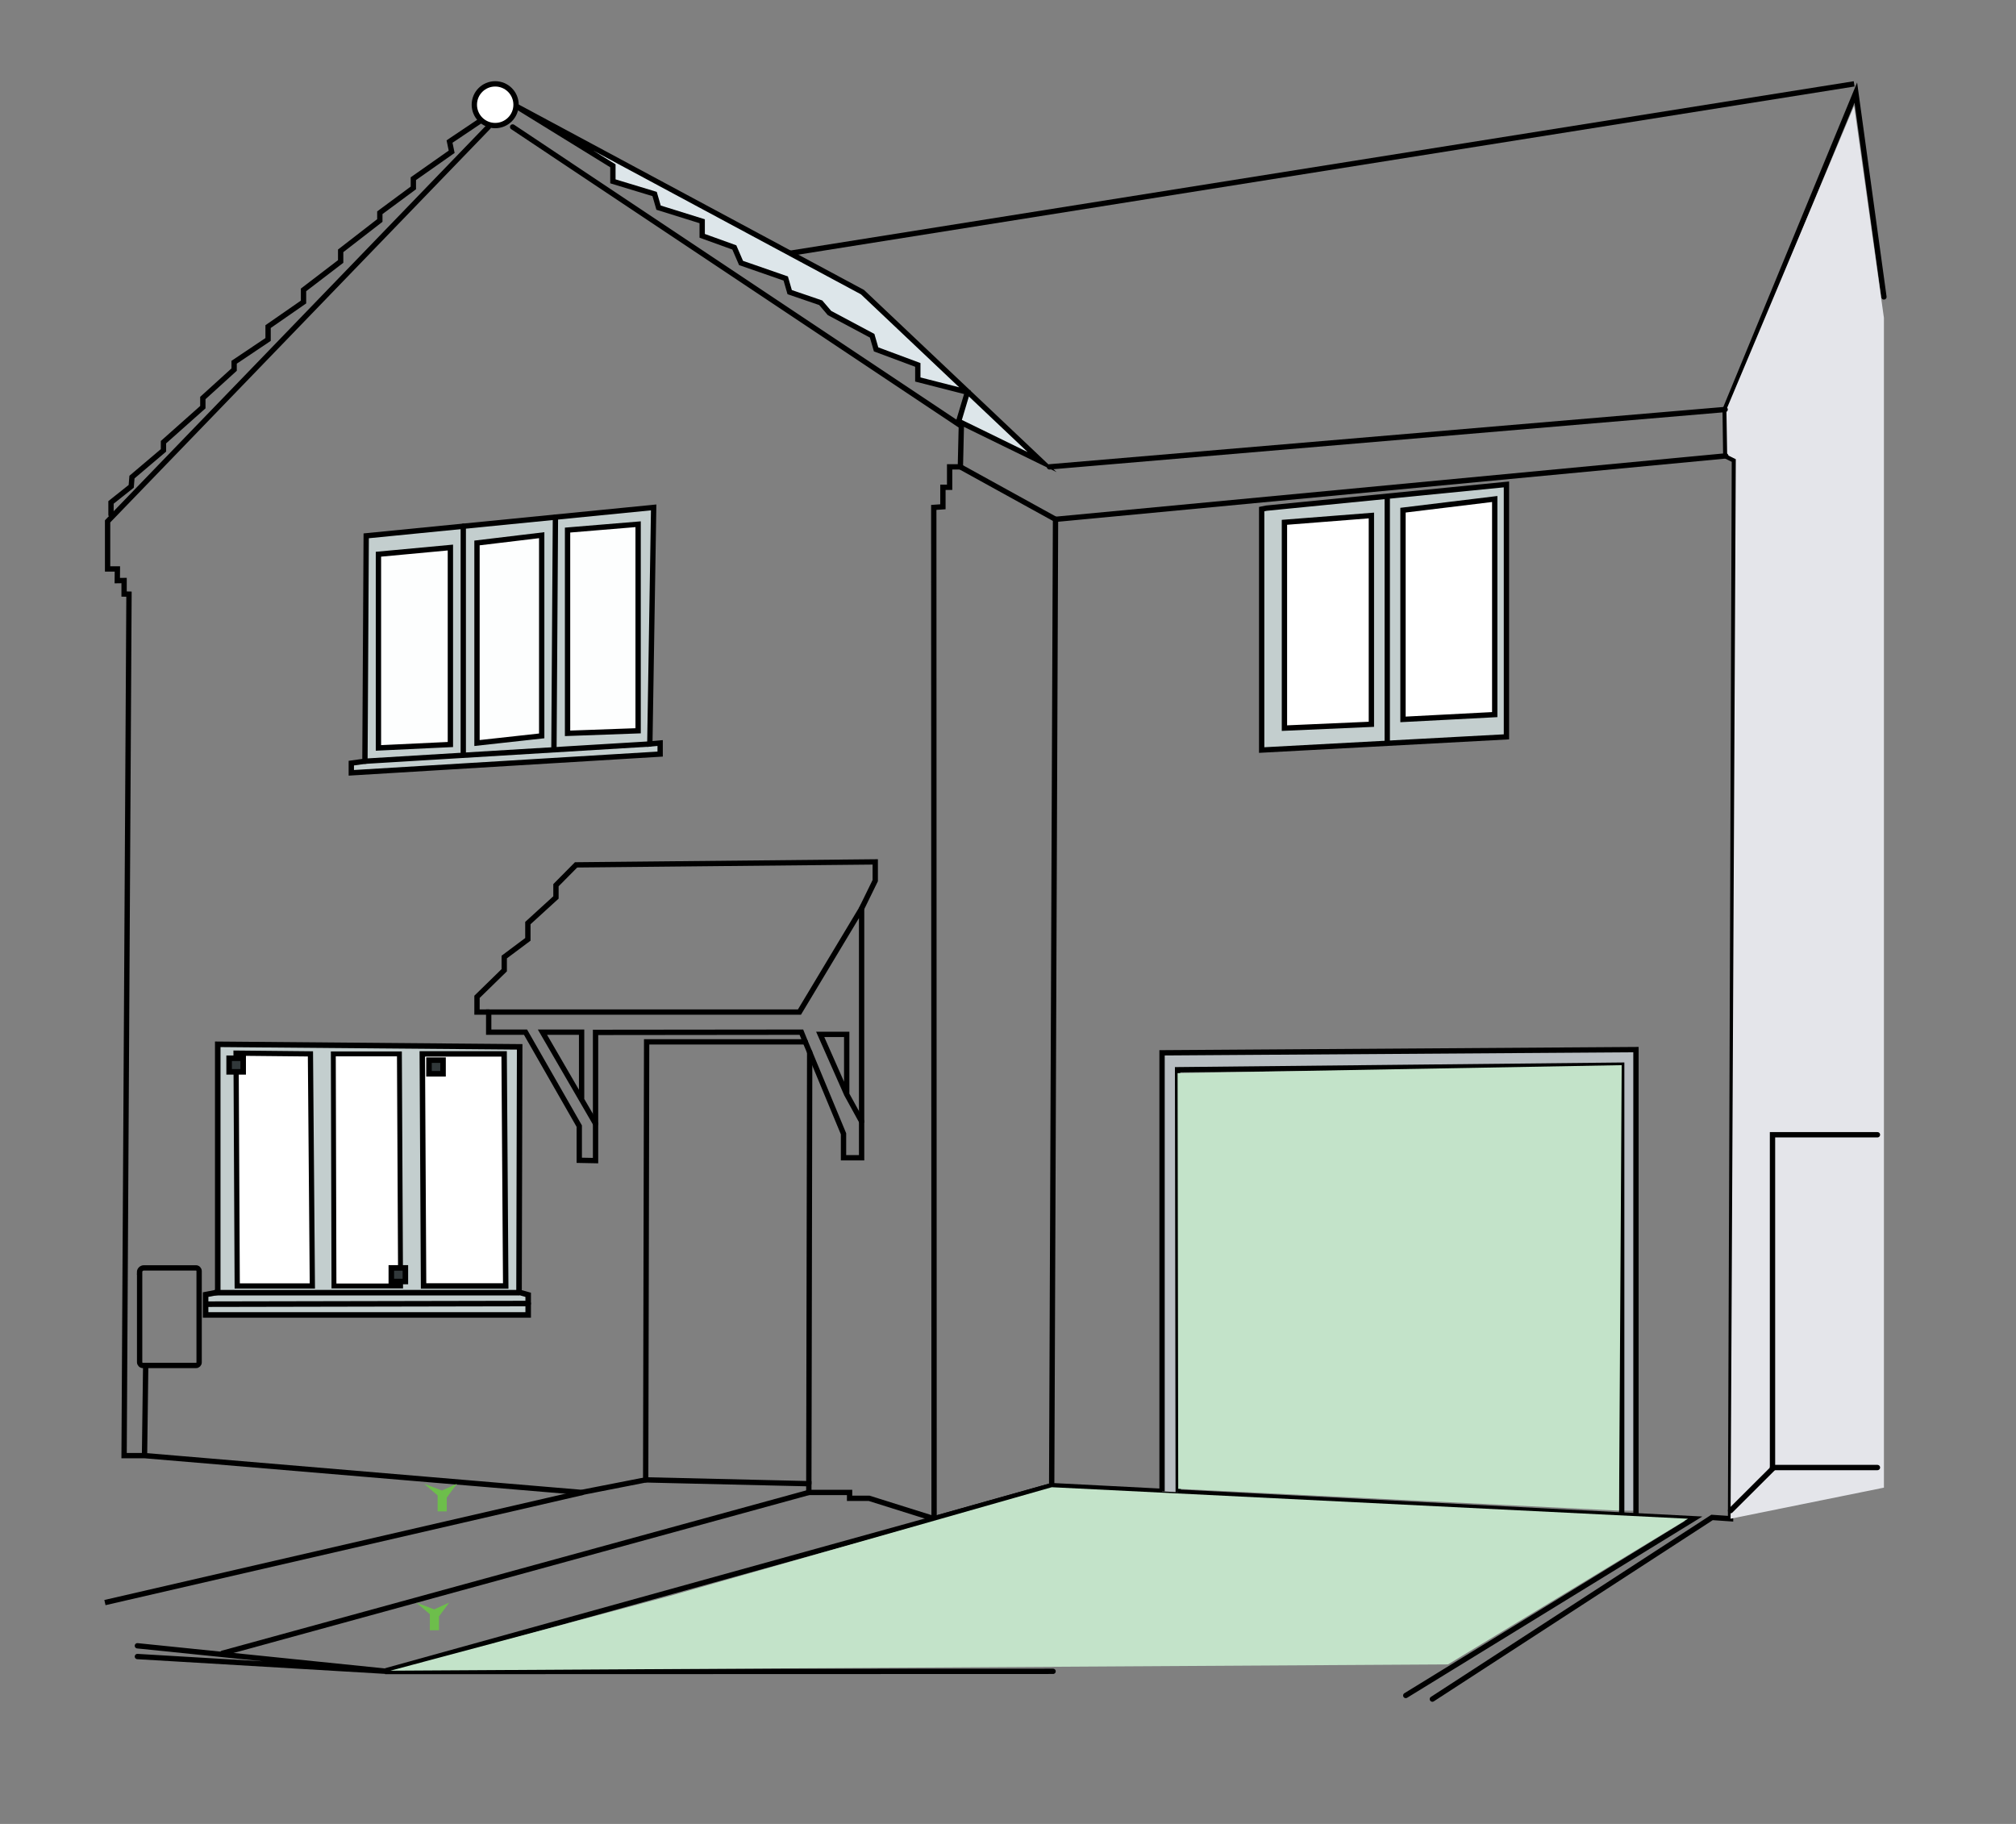 <?xml version="1.0" encoding="UTF-8"?><svg id="Layer_3_At_Your_Home_" xmlns="http://www.w3.org/2000/svg" viewBox="0 0 189.43 171.39"><rect x="0" y="0" width="189.43" height="171.39" fill="#808080" stroke="none"/><defs><style>.cls-1,.cls-2,.cls-3,.cls-4,.cls-5,.cls-6,.cls-7,.cls-8,.cls-9,.cls-10,.cls-11,.cls-12{stroke:#000;stroke-miterlimit:10;}.cls-1,.cls-2,.cls-4{stroke-width:.52px;}.cls-1,.cls-7{fill:#c3cece;}.cls-2,.cls-3,.cls-5,.cls-6,.cls-8,.cls-9,.cls-10{stroke-linecap:round;}.cls-2,.cls-5,.cls-6,.cls-9,.cls-10{fill:#fff;}.cls-3{fill:#fdfefe;}.cls-3,.cls-7,.cls-8,.cls-10,.cls-11,.cls-12{stroke-width:.5px;}.cls-13{fill:#c3e3c9;}.cls-13,.cls-14,.cls-15,.cls-16{stroke-width:0px;}.cls-4{fill:#31383a;}.cls-5{stroke-width:.46px;}.cls-6{stroke-width:.51px;}.cls-14{fill:#e4e5ea;}.cls-15{fill:#6dbe4b;}.cls-8,.cls-12{fill:none;}.cls-16{fill:#b7bdc1;}.cls-9{stroke-width:.49px;}.cls-11{fill:#dde6ea;}</style></defs><line class="cls-8" x1="76.08" y1="98.87" x2="76" y2="139.42"/><polyline class="cls-8" points="60.67 139.06 60.76 97.9 75.67 97.9"/><polyline class="cls-8" points="90.24 43.87 90.33 40.04 48.17 11.93"/><polyline class="cls-8" points="45.89 11.93 10.11 48.99 10.11 53.46 11.03 53.46 11.02 54.56 11.66 54.55 11.66 55.82 12.12 55.83 11.66 136.78 13.58 136.78 54.65 140.24 60.67 139.06 76 139.42 76 140.24 79.83 140.24 79.83 140.79 81.66 140.79 87.77 142.71 98.82 139.6 99.18 48.8 90.24 43.87 89.23 43.87 89.23 45.79 88.6 45.79 88.6 47.62 87.74 47.68 87.77 142.71"/><polyline class="cls-8" points="55.96 105.59 50.97 96.99 54.65 96.99 54.65 103.33"/><polygon class="cls-8" points="76.29 99.39 79.26 106.54 79.26 108.79 80.96 108.79 80.96 85.37 75.12 95.1 45.92 95.1 45.92 96.99 49.38 96.99 54.43 105.82 54.43 109.03 55.96 109.06 55.96 97.01 75.3 96.99 75.67 97.9 76.29 99.39"/><polyline class="cls-8" points="80.96 105.38 79.56 102.83 79.56 97.2 77.07 97.2 79.56 102.83"/><polyline class="cls-8" points="45.92 95.1 44.82 95.1 44.82 93.67 47.38 91.17 47.38 89.93 49.6 88.27 49.6 86.74 52.24 84.33 52.24 83.18 54.13 81.27 82.24 80.99 82.24 82.75 80.96 85.37"/><path class="cls-8" d="m13.12,119.55v8.45c0,.17.14.31.31.31h4.99c.16,0,.29-.13.29-.29v-8.58c0-.16-.13-.3-.3-.3h-4.89c-.22,0-.41.18-.41.41Z"/><polyline class="cls-8" points="132.09 159.32 159.14 142.71 98.82 139.6 87.77 142.71 36.43 156.95 36.43 157.07 36.43 157.07 98.95 157.05"/><polyline class="cls-8" points="134.59 159.66 160.87 142.59 162.61 142.71 162.97 43.24 162.16 42.84 162.1 38.48 174.38 8.7 177.02 27.9"/><polyline class="cls-16" points="110.71 140.22 110.65 100.52 152.38 100.09 152.38 141.95 153.72 141.95 153.72 98.63 109.19 98.93 109.19 140.14 110.71 140.22"/><polyline class="cls-12" points="110.71 140.22 110.65 100.52 152.38 100.09 152.38 142.28"/><polyline class="cls-12" points="153.72 142.43 153.72 98.63 109.19 98.93 109.19 140.14"/><polyline class="cls-8" points="10.43 48.37 10.43 47.21 12.33 45.7 12.4 44.83 15.36 42.32 15.36 41.55 19.06 38.26 19.06 37.4 22 34.73 22 34.04 25.19 31.9 25.19 30.69 28.52 28.38 28.52 27.24 32.01 24.57 32.01 23.57 35.69 20.72 35.69 19.99 38.84 17.66 38.84 16.79 42.44 14.26 42.24 13.3 45.13 11.36"/><line class="cls-12" x1="9.86" y1="150.59" x2="54.78" y2="140.23"/><line class="cls-8" x1="76" y1="140.24" x2="20.91" y2="155.35"/><circle class="cls-10" cx="46.53" cy="9.84" r="1.96"/><polygon class="cls-11" points="48.49 9.97 57.59 15.58 57.59 17.04 61.51 18.23 61.88 19.51 65.98 20.79 65.98 22.16 69 23.25 69.63 24.71 73.83 26.17 74.2 27.45 77.12 28.45 77.94 29.41 81.95 31.55 82.32 32.83 86.24 34.29 86.24 35.66 90.9 36.85 90.08 39.59 97.92 43.42 81.04 27.45 48.49 9.97"/><polygon class="cls-1" points="20.46 121.43 20.46 98.13 48.83 98.37 48.77 121.43 49.63 121.67 49.63 123.56 19.32 123.56 19.32 121.65 20.46 121.43"/><polygon class="cls-9" points="29.35 120.84 22.29 120.84 22.18 98.96 29.17 99.03 29.35 120.84"/><polygon class="cls-6" points="47.52 120.84 39.8 120.84 39.68 99.03 47.37 99.03 47.52 120.84"/><polygon class="cls-5" points="37.64 120.84 31.38 120.84 31.32 99.03 37.53 99.03 37.64 120.84"/><line class="cls-1" x1="20.15" y1="121.47" x2="48.82" y2="121.47"/><line class="cls-11" x1="74.23" y1="23.8" x2="174.22" y2="7.88"/><rect class="cls-4" x="21.54" y="99.42" width="1.28" height="1.32" transform="translate(122.27 77.9) rotate(90)"/><rect class="cls-4" x="36.79" y="119.13" width="1.28" height="1.32" transform="translate(157.22 82.35) rotate(90)"/><rect class="cls-4" x="40.33" y="99.6" width="1.28" height="1.32" transform="translate(141.23 59.29) rotate(90)"/><line class="cls-2" x1="19.38" y1="122.55" x2="49.63" y2="122.49"/><line class="cls-7" x1="13.69" y1="128.32" x2="13.58" y2="136.78"/><polygon class="cls-7" points="34.41 50.35 61.42 47.68 61.06 69.91 62.03 69.82 62.03 70.86 33.01 72.62 33.01 71.71 34.29 71.53 34.41 50.35"/><polygon class="cls-3" points="35.56 70.28 35.56 52.08 42.32 51.45 42.32 69.96 35.56 70.28"/><polygon class="cls-3" points="44.82 51.02 50.9 50.29 50.9 69.15 44.82 69.82 44.82 51.02"/><polygon class="cls-3" points="53.33 49.81 59.96 49.26 59.96 68.67 53.33 68.91 53.33 49.81"/><line class="cls-3" x1="52.19" y1="48.59" x2="52.05" y2="70.28"/><line class="cls-3" x1="43.53" y1="49.45" x2="43.53" y2="70.8"/><line class="cls-3" x1="34.29" y1="71.53" x2="61.06" y2="69.91"/><polygon class="cls-14" points="177.02 29.87 174.22 9.93 162.22 38.48 162.29 42.75 163.1 43.15 162.61 142.71 177.02 139.79 177.02 29.87"/><polyline class="cls-8" points="162.61 141.95 166.55 138.02 166.55 106.63 176.41 106.63"/><line class="cls-8" x1="166.55" y1="137.9" x2="176.41" y2="137.9"/><line class="cls-8" x1="98.61" y1="43.87" x2="162.1" y2="38.48"/><line class="cls-8" x1="99.18" y1="48.8" x2="162.16" y2="42.84"/><polygon class="cls-7" points="119 47.75 141.55 45.52 141.55 69.24 118.55 70.48 118.55 47.84 119 47.75"/><polygon class="cls-10" points="120.69 68.42 120.69 49.08 128.86 48.44 128.86 68.06 120.69 68.42"/><polygon class="cls-10" points="131.83 47.94 131.83 67.6 140.45 67.15 140.45 46.89 131.83 47.94"/><line class="cls-10" x1="130.35" y1="46.89" x2="130.35" y2="69.66"/><polygon class="cls-13" points="152.13 141.95 110.71 139.9 110.65 100.84 152.38 100.09 152.13 141.95"/><polygon class="cls-13" points="36.68 156.99 62.97 149.96 98.83 139.75 158.61 142.71 136.06 156.4 36.68 156.99"/><polygon class="cls-15" points="40.39 153.19 40.39 151.68 39.11 150.59 40.8 151.23 42.21 150.59 41.25 151.89 41.25 153.19 40.39 153.19"/><polygon class="cls-15" points="41.12 142.02 41.12 140.52 39.84 139.42 41.53 140.06 42.94 139.42 41.98 140.72 41.98 142.02 41.12 142.02"/><polyline class="cls-8" points="12.91 155.66 36.36 157.05 12.91 154.65"/></svg>